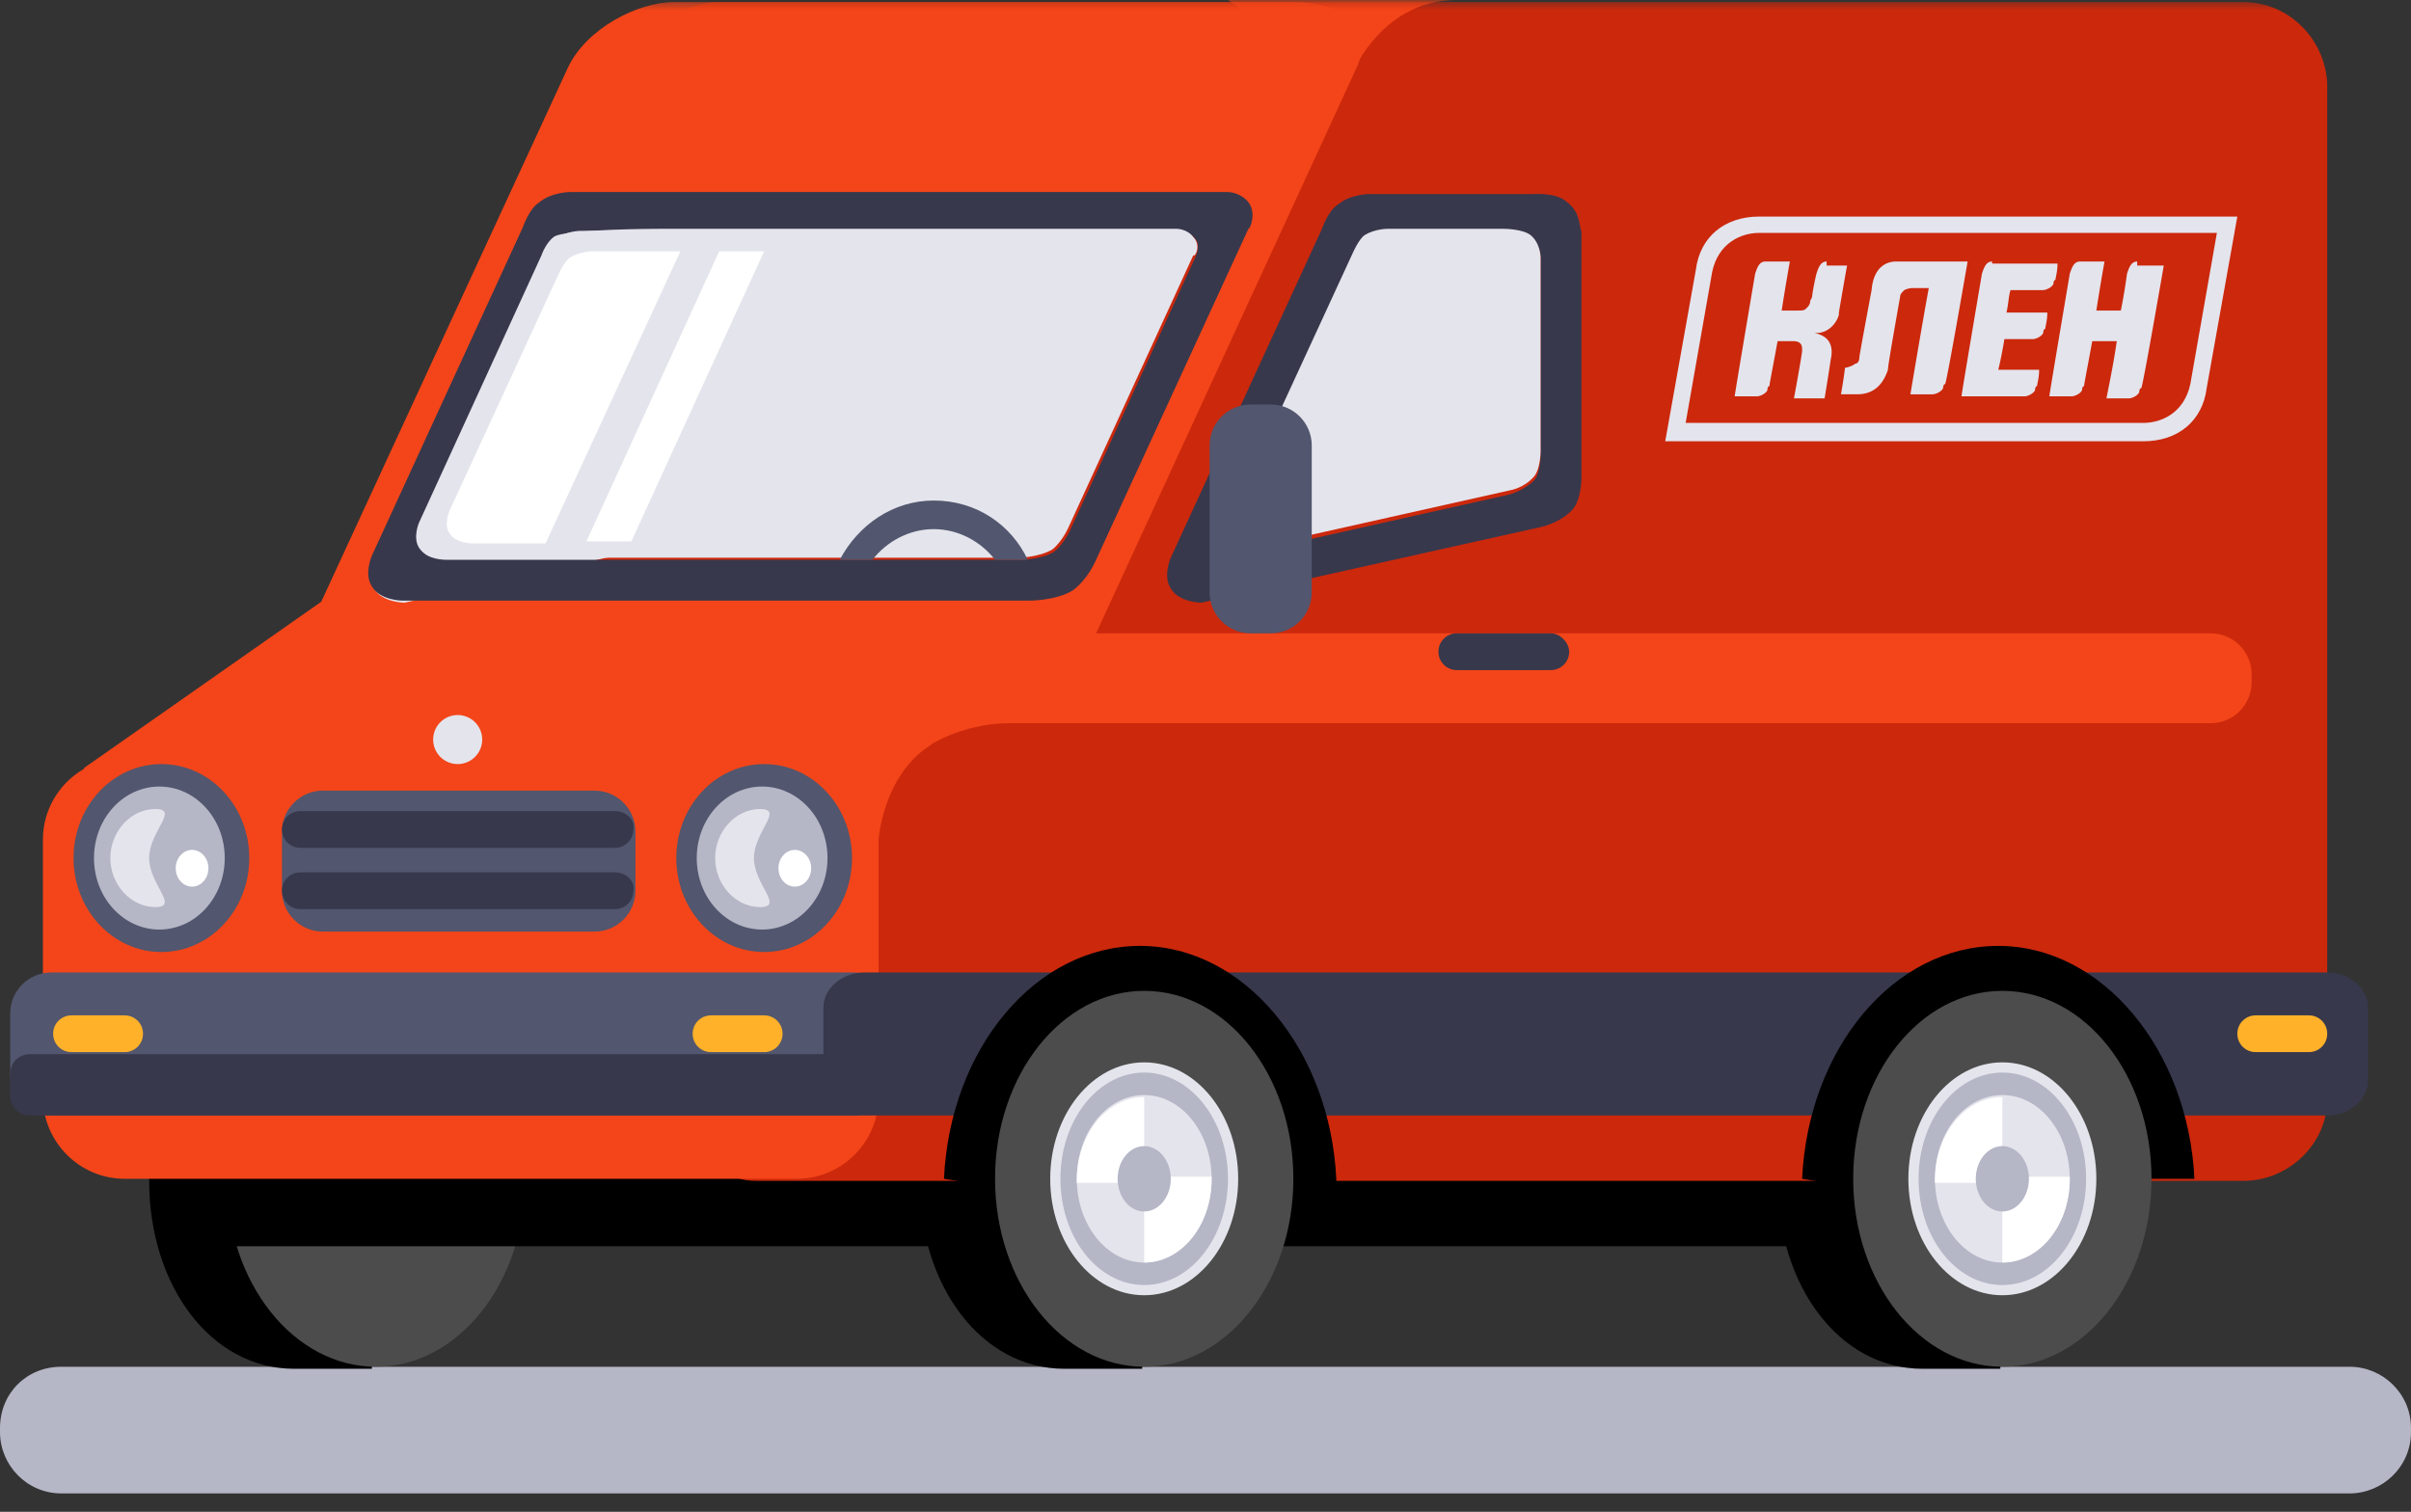 <svg width="118" height="74" xmlns="http://www.w3.org/2000/svg" xmlns:xlink="http://www.w3.org/1999/xlink"><rect width="100%" height="100%" fill="#333333" stroke="none"/><title>Page 1</title><defs><path id="a" d="M0 73.1h118V0H0z"/></defs><g fill="none" fill-rule="evenodd"><path d="M115 73.1H3c-1.7 0-3-1.4-3-3v-.2c0-1.7 1.3-3 3-3h112c1.6 0 3 1.3 3 3v.2c0 1.7-1.4 3-3 3z" fill="#B5B6C6"/><path d="M75.1 23.8H39.9c-1.1 0-2 .9-2 2v.4c0 1.1.9 2 2 2h35.2c1.1 0 2-.9 2-2v-.4c0-1.1-.9-2-2-2" fill="#E4E4EC"/><path d="M21.8 57.7c0-3.3-1.4-6.2-3.6-7.8v-1.3h-3.8c-4 0-7.1 4.1-7.1 9.2s3 9.2 7.1 9.2h3.8v-1.4c2.2-1.6 3.6-4.5 3.6-7.9" fill="#000"/><path d="M18.4 48.5c4.032 0 7.3 4.119 7.3 9.2 0 5.081-3.268 9.2-7.3 9.2s-7.3-4.119-7.3-9.2c0-5.081 3.268-9.2 7.3-9.2" fill="#4C4C4C"/><path d="M98.4 61H9.2c-.9 0-1.6-.7-1.6-1.6v-3.2c0-.9.7-1.6 1.6-1.6h89.2c.9 0 1.6.7 1.6 1.6v3.2c0 .9-.7 1.6-1.6 1.6" fill="#000"/><path d="M101.5 57.7c0-3.3-1.4-6.2-3.6-7.8v-1.3h-3.8c-4.1 0-7.1 4.1-7.1 9.2s3 9.2 7.1 9.2h3.8v-1.4c2.1-1.6 3.6-4.5 3.6-7.9m-42 0c0-3.3-1.4-6.2-3.6-7.8v-1.3h-3.8c-4.1 0-7.1 4.1-7.1 9.2s3 9.2 7.1 9.2h3.8v-1.4c2.1-1.6 3.6-4.5 3.6-7.9" fill="#000"/><mask id="b" fill="#fff"><use xlink:href="#a"/></mask><path fill="#000" mask="url(#b)" d="M52.1 66.9h3.8V48.6h-3.8z"/><path d="M109.8.1H35.1c-2.2 0-7.9 3.9-7.9 6.1L14.6 34.5 35 53.8c0 2.2-.2 4 2 4h72.8c2.2 0 4.1-1.8 4.1-4V4.1c-.1-2.2-1.9-4-4.1-4" fill="#CC280C" mask="url(#b)"/><path d="M39 57.7H6.1c-2.2 0-4-1.8-4-4V41.1c0-2.2 1.8-4 4-4H39c2.2 0 4 1.8 4 4v12.6c0 2.2-1.8 4-4 4" fill="#F34519" mask="url(#b)"/><path d="M59.8 12.2l-7.2 15.5s-.4.9-1 1.3c-.7.5-2 .5-2 .5H20.1s-1.1 0-1.4-.6c-.4-.6 0-1.5 0-1.5l7-15.3s.3-.8.8-1.1c.6-.4 1.4-.4 1.4-.4h30.8s.6 0 .9.4c.5.4.2 1.2.2 1.2M63.2.1H33c-1.8 0-4.3 1.3-5.2 3.2L13.9 33.4c-.7 1.6.3 3.2 3.2 3.2L41 38c1.8 0 2.5-4.2 12.6-6.9L66.4 3.3c.9-2-.7-3.2-3.2-3.2" fill="#F34519" mask="url(#b)"/><path d="M15.8 29.4L4.1 37.6c0 .3 4-.5 5.8-.5l24 1c1.8 0 11.4-1.3 11.4-1.6l9.1-7.2H15.8v.1z" fill="#F34519" mask="url(#b)"/><path d="M41.9 54.6H2.5c-1.1 0-2-.9-2-2v-3c0-1.1.9-2 2-2h39.3c1.1 0 2 .9 2 2v3c.1 1.1-.8 2-1.9 2" fill="#52566E" mask="url(#b)"/><path d="M113.9 47.6H42.3c-1.1 0-2 .8-2 1.7v3.6c0 .9.9 1.7 2 1.7h71.6c1.1 0 2-.8 2-1.7v-3.6c0-.9-.9-1.7-2-1.7" fill="#37384C" mask="url(#b)"/><path d="M43 41.1s.2-3.1 2.5-4.6c2.3-1.5-8.3-2.3-8.3-2.3l-.5 6.9H43z" fill="#F34519" mask="url(#b)"/><path d="M108.2 31h-64c-1.1 0-2 .9-2 2v.4c0 1.1.9 2 2 2h64c1.1 0 2-.9 2-2V33c0-1.1-.9-2-2-2M66 4s1.4-4 5.3-4H60.1L66 4z" fill="#F34519" mask="url(#b)"/><path d="M75.4 12.6v9.7s0 .8-.3 1.2c-.5.5-1.2.7-1.2.7L61.4 27s-.8 0-1.1-.5c-.3-.5 0-1.1 0-1.1l5.9-12.8s.3-.7.6-.9c.5-.3 1.1-.3 1.1-.3h5.7s.9 0 1.3.3c.5.2.5.9.5.9m1.3-2.7c-.5-.5-1.7-.4-1.7-.4h-8s-.9 0-1.5.5c-.5.3-.8 1.2-.8 1.2l-7.4 16.1s-.4.9 0 1.5c.4.7 1.5.7 1.5.7l16.6-3.7s1-.2 1.6-.9c.4-.5.4-1.5.4-1.5V11.3c-.1 0 0-.9-.7-1.4" fill="#37384C" mask="url(#b)"/><path d="M74.9 11.5c-.4-.3-1.3-.3-1.3-.3h-5.7s-.6 0-1.1.3c-.3.2-.6.9-.6.9l-5.9 12.8s-.3.7 0 1.1c.3.5 1.1.5 1.1.5L73.9 24s.7-.1 1.2-.7c.3-.4.3-1.2.3-1.2v-9.5s0-.7-.5-1.1" fill="#E4E4EC" mask="url(#b)"/><path d="M75.9 31h-4.6c-.5 0-.9.4-.9.9s.4.9.9.9h4.6c.5 0 .9-.4.9-.9 0-.4-.4-.9-.9-.9" fill="#37384C" mask="url(#b)"/><path d="M37.4 49.7h-2.6c-.5 0-.9.4-.9.9s.4.9.9.9h2.6c.5 0 .9-.4.9-.9s-.4-.9-.9-.9m75.6 0h-2.6c-.5 0-.9.4-.9.9s.4.9.9.9h2.6c.5 0 .9-.4.9-.9s-.4-.9-.9-.9m-106.9 0H3.5c-.5 0-.9.4-.9.9s.4.9.9.9h2.6c.5 0 .9-.4.9-.9s-.4-.9-.9-.9" fill="#FFB129" mask="url(#b)"/><path d="M29.1 38.7H15.8c-1.1 0-2 .9-2 2v2.9c0 1.1.9 2 2 2h13.3c1.1 0 2-.9 2-2v-2.9c0-1.1-.9-2-2-2" fill="#52566E" mask="url(#b)"/><path d="M65.4 57.7c-.3-6.3-4.5-11.4-9.6-11.4s-9.3 5-9.6 11.4l19.2 3.2v-3.2z" fill="#000" mask="url(#b)"/><path d="M56 48.5c4.032 0 7.3 4.119 7.3 9.2 0 5.081-3.268 9.2-7.3 9.2s-7.3-4.119-7.3-9.2c0-5.081 3.268-9.2 7.3-9.2" fill="#4C4C4C" mask="url(#b)"/><path d="M56 52c2.541 0 4.6 2.552 4.6 5.7s-2.059 5.7-4.6 5.7c-2.541 0-4.6-2.552-4.6-5.7S53.459 52 56 52" fill="#E4E4EC" mask="url(#b)"/><path d="M56 52.5c2.264 0 4.1 2.328 4.1 5.2 0 2.872-1.836 5.2-4.1 5.2-2.264 0-4.1-2.328-4.1-5.2 0-2.872 1.836-5.2 4.1-5.2" fill="#B5B6C6" mask="url(#b)"/><path d="M56 53.6c1.823 0 3.3 1.836 3.3 4.1 0 2.264-1.477 4.1-3.3 4.1-1.823 0-3.3-1.836-3.3-4.1 0-2.264 1.477-4.1 3.3-4.1" fill="#E4E4EC" mask="url(#b)"/><path d="M56 53.7c-1.8 0-3.3 1.8-3.3 4.1v.1H56v-4.2zm0 8.1c1.8 0 3.3-1.8 3.3-4.1v-.1H56v4.2z" fill="#FFF" mask="url(#b)"/><path d="M56 56.1c.718 0 1.3.716 1.3 1.6 0 .884-.582 1.6-1.3 1.6-.718 0-1.3-.716-1.3-1.6 0-.884.582-1.6 1.3-1.6" fill="#B5B6C6" mask="url(#b)"/><path d="M98.4 57.7h9c-.3-6.3-4.5-11.4-9.6-11.4s-9.3 5-9.6 11.4l10.2 1.7v-1.7z" fill="#000" mask="url(#b)"/><path d="M98 48.5c4.032 0 7.3 4.119 7.3 9.2 0 5.081-3.268 9.2-7.3 9.2s-7.3-4.119-7.3-9.2c0-5.081 3.268-9.2 7.3-9.2" fill="#4C4C4C" mask="url(#b)"/><path d="M98 52c2.541 0 4.6 2.552 4.6 5.7s-2.059 5.7-4.6 5.7c-2.541 0-4.6-2.552-4.6-5.7S95.459 52 98 52" fill="#E4E4EC" mask="url(#b)"/><path d="M98 52.5c2.264 0 4.1 2.328 4.1 5.2 0 2.872-1.836 5.2-4.1 5.2-2.264 0-4.1-2.328-4.1-5.2 0-2.872 1.836-5.2 4.1-5.2" fill="#B5B6C6" mask="url(#b)"/><path d="M98 53.6c1.823 0 3.3 1.836 3.3 4.1 0 2.264-1.477 4.1-3.3 4.1-1.823 0-3.3-1.836-3.3-4.1 0-2.264 1.477-4.1 3.3-4.1" fill="#E4E4EC" mask="url(#b)"/><path d="M98 53.7c-1.8 0-3.3 1.8-3.3 4.1v.1H98v-4.2zm0 8.1c1.8 0 3.3-1.8 3.3-4.1v-.1H98v4.2z" fill="#FFF" mask="url(#b)"/><path d="M98 56.1c.718 0 1.3.716 1.3 1.6 0 .884-.582 1.6-1.3 1.6-.718 0-1.3-.716-1.3-1.6 0-.884.582-1.6 1.3-1.6" fill="#B5B6C6" mask="url(#b)"/><path d="M37.4 37.4c2.375 0 4.3 2.059 4.3 4.6 0 2.541-1.925 4.6-4.3 4.6s-4.3-2.059-4.3-4.6c0-2.541 1.925-4.6 4.3-4.6" fill="#52566E" mask="url(#b)"/><path d="M37.3 38.5c1.767 0 3.2 1.567 3.2 3.5s-1.433 3.5-3.2 3.5c-1.767 0-3.2-1.567-3.2-3.5s1.433-3.5 3.2-3.5" fill="#B5B6C6" mask="url(#b)"/><path d="M36.9 42c0 1.3 1.5 2.4.3 2.4S35 43.3 35 42c0-1.3 1-2.4 2.2-2.4 1.2 0-.3 1.1-.3 2.4" fill="#E4E4EC" mask="url(#b)"/><path d="M38.9 41.6c.442 0 .8.403.8.9s-.358.9-.8.9c-.442 0-.8-.403-.8-.9s.358-.9.8-.9" fill="#FFF" mask="url(#b)"/><path d="M7.9 37.4c2.375 0 4.3 2.059 4.3 4.6 0 2.541-1.925 4.6-4.3 4.6S3.6 44.541 3.6 42c0-2.541 1.925-4.6 4.3-4.6" fill="#52566E" mask="url(#b)"/><path d="M7.8 38.5c1.767 0 3.2 1.567 3.2 3.5s-1.433 3.5-3.2 3.5c-1.767 0-3.2-1.567-3.2-3.5s1.433-3.5 3.2-3.5" fill="#B5B6C6" mask="url(#b)"/><path d="M7.3 42c0 1.3 1.5 2.4.3 2.4S5.4 43.3 5.4 42c0-1.3 1-2.4 2.2-2.4 1.2 0-.3 1.1-.3 2.4" fill="#E4E4EC" mask="url(#b)"/><path d="M9.4 41.6c.442 0 .8.403.8.9s-.358.9-.8.9c-.442 0-.8-.403-.8-.9s.358-.9.8-.9" fill="#FFF" mask="url(#b)"/><path d="M42 51.6H1.5c-.6 0-1 .4-1 1v1c0 .6.4 1 1 1h40.4c.6 0 1-.4 1-1v-1c.1-.6-.4-1-.9-1" fill="#37384C" mask="url(#b)"/><path d="M62.2 19.8h-1c-1.1 0-2 .9-2 2V29c0 1.1.9 2 2 2h1c1.1 0 2-.9 2-2v-7.2c0-1.1-.9-2-2-2" fill="#52566E" mask="url(#b)"/><path d="M30.1 42.7H14.7c-.5 0-.9.4-.9.9s.4.9.9.9h15.4c.5 0 .9-.4.9-.9.1-.5-.4-.9-.9-.9m0-3H14.7c-.5 0-.9.4-.9.9s.4.9.9.9h15.4c.5 0 .9-.4.9-.9.1-.5-.4-.9-.9-.9" fill="#37384C" mask="url(#b)"/><path d="M45.3 36.6s1.7-1.2 4.1-1.2c2.4 0-4.4-1.4-4.4-1.4l.3 2.6z" fill="#F34519" mask="url(#b)"/><path d="M28 9.5s-.9 0-1.5.5c-.5.3-.8 1.2-.8 1.2l-7.4 16.1s-.4.9 0 1.5c.4.7 1.5.7 1.5.7l16.6-3.7s1-.2 1.6-.9c.4-.5.4-1.5.4-1.5V11.3L28 9.5z" fill="#E4E4EC" mask="url(#b)"/><path d="M58.5 12.6l-6.1 13.3s-.3.7-.8 1.1c-.6.4-1.7.4-1.7.4H21.8s-.9 0-1.2-.5c-.3-.5 0-1.2 0-1.2l6-13.1s.3-.7.6-.9c.5-.4 1.2-.4 1.2-.4h29.3s.5 0 .8.4c.3.3 0 .9 0 .9m2.6-2.7c-.4-.5-1-.5-1-.5H27.9s-.9 0-1.5.5c-.5.3-.8 1.2-.8 1.2l-7.4 16.1s-.4.9 0 1.5c.4.7 1.5.7 1.5.7h30.7s1.3 0 2.1-.5c.7-.5 1.1-1.4 1.1-1.4l7.5-16.3c.1 0 .4-.8 0-1.3" fill="#37384C" mask="url(#b)"/><path d="M58.4 11.6c-.3-.4-.8-.4-.8-.4H32.3s-4.7 0-5.2.4c-.4.3-.6.9-.6.9l-6 13.1s-.3.7 0 1.2 1.2.5 1.2.5h28.1s1 0 1.7-.4c.5-.4.8-1.1.8-1.1l6.1-13.3c.1.1.4-.5 0-.9" fill="#E4E4EC" mask="url(#b)"/><path d="M33.3 12.3H29s-.6 0-1.1.3c-.3.2-.6.9-.6.9L22 25s-.3.7 0 1.1c.3.5 1.1.5 1.1.5h3.6l6.6-14.3zm1.9 0l-6.5 14.2h2.2l6.5-14.2z" fill="#FFF" mask="url(#b)"/><path d="M42.7 27.4c.7-.9 1.8-1.5 3-1.5s2.3.6 3 1.5h1.6c-.8-1.7-2.5-2.9-4.6-2.9-2 0-3.7 1.2-4.6 2.9h1.6z" fill="#52566E" mask="url(#b)"/><path d="M22.4 35a1.2 1.2 0 1 1 0 2.4 1.2 1.2 0 0 1 0-2.4m75.1-22.2c-.3 0-.4.3-.5.6 0 0-1 5.9-1 6h3.1c.1 0 .4-.1.5-.3 0 0 0-.2.1-.2 0-.1.1-.4.1-.8h-2c.1-.4.2-.9.3-1.5h1.4c.1 0 .4-.1.5-.3 0 0 0-.2.1-.2 0-.1.1-.4.1-.8h-2c.1-.4.1-.8.2-1.1h1.6c.1 0 .4-.1.5-.3 0 0 0-.2.1-.2 0-.1.1-.4.1-.8h-3.2v-.1zm7.1 0c-.3 0-.4.3-.5.6 0 0-.1.8-.3 1.8h-1.2c.2-1.3.4-2.4.4-2.4h-1.2c-.3 0-.4.3-.5.6 0 0-1 5.9-1 6h1.1c.1 0 .4-.1.5-.3 0 0 0-.2.1-.2 0-.1.2-1.1.4-2.2h1.2c-.2 1.4-.5 2.7-.5 2.8h1.1c.1 0 .4-.1.5-.3 0 0 0-.2.1-.2.1-.2 1.1-6 1.1-6h-1.3v-.2zm-11.8 0c-.4 0-1.1.2-1.2 1.4 0 0-.6 3.2-.6 3.3 0 .2-.1.3-.2.3-.1.1-.4.2-.5.2-.1.8-.2 1.3-.2 1.3h.8c.9 0 1.3-.6 1.5-1.2 0-.2.3-1.9.6-3.6 0-.1.1-.2.2-.3.2-.1.4-.1.4-.1h.8c-.3 1.6-.9 5.2-.9 5.2h1.1c.1 0 .4-.1.5-.3 0 0 0-.2.1-.2.1-.2 1.1-6 1.1-6h-3.5m-3.4 0c-.3 0-.4.3-.5.6 0 0-.1.4-.2 1 0 .2-.1.3-.1.3 0 .2-.1.3-.2.4-.1.1-.2.1-.4.1h-.8c.2-1.3.4-2.4.4-2.4h-1.2c-.3 0-.4.3-.5.6 0 0-1 5.9-1 6H86c.1 0 .4-.1.5-.3 0 0 0-.2.1-.2 0-.1.2-1.1.4-2.2h.8s.2 0 .3.1c.1.1.1.2.1.4-.1.7-.4 2.3-.4 2.3h1.5s.2-1.2.3-1.9c.2-.9-.3-1.2-.8-1.3h.1c.6 0 1-.5 1.1-.9v-.1c.2-1.2.4-2.3.4-2.3h-1v-.2z" fill="#E4E4EC" mask="url(#b)"/><path d="M108.5 11.4l-1.3 7.4c-.3 1.4-1.4 1.9-2.3 1.9H82.5l1.3-7.4c.3-1.4 1.4-1.9 2.3-1.9h22.4zm-22.4-.8c-1.7 0-2.9 1-3.1 2.6l-1.5 8.4h23.4c1.7 0 2.9-1 3.1-2.6l1.5-8.4H86.1z" fill="#E4E4EC" mask="url(#b)"/></g></svg>